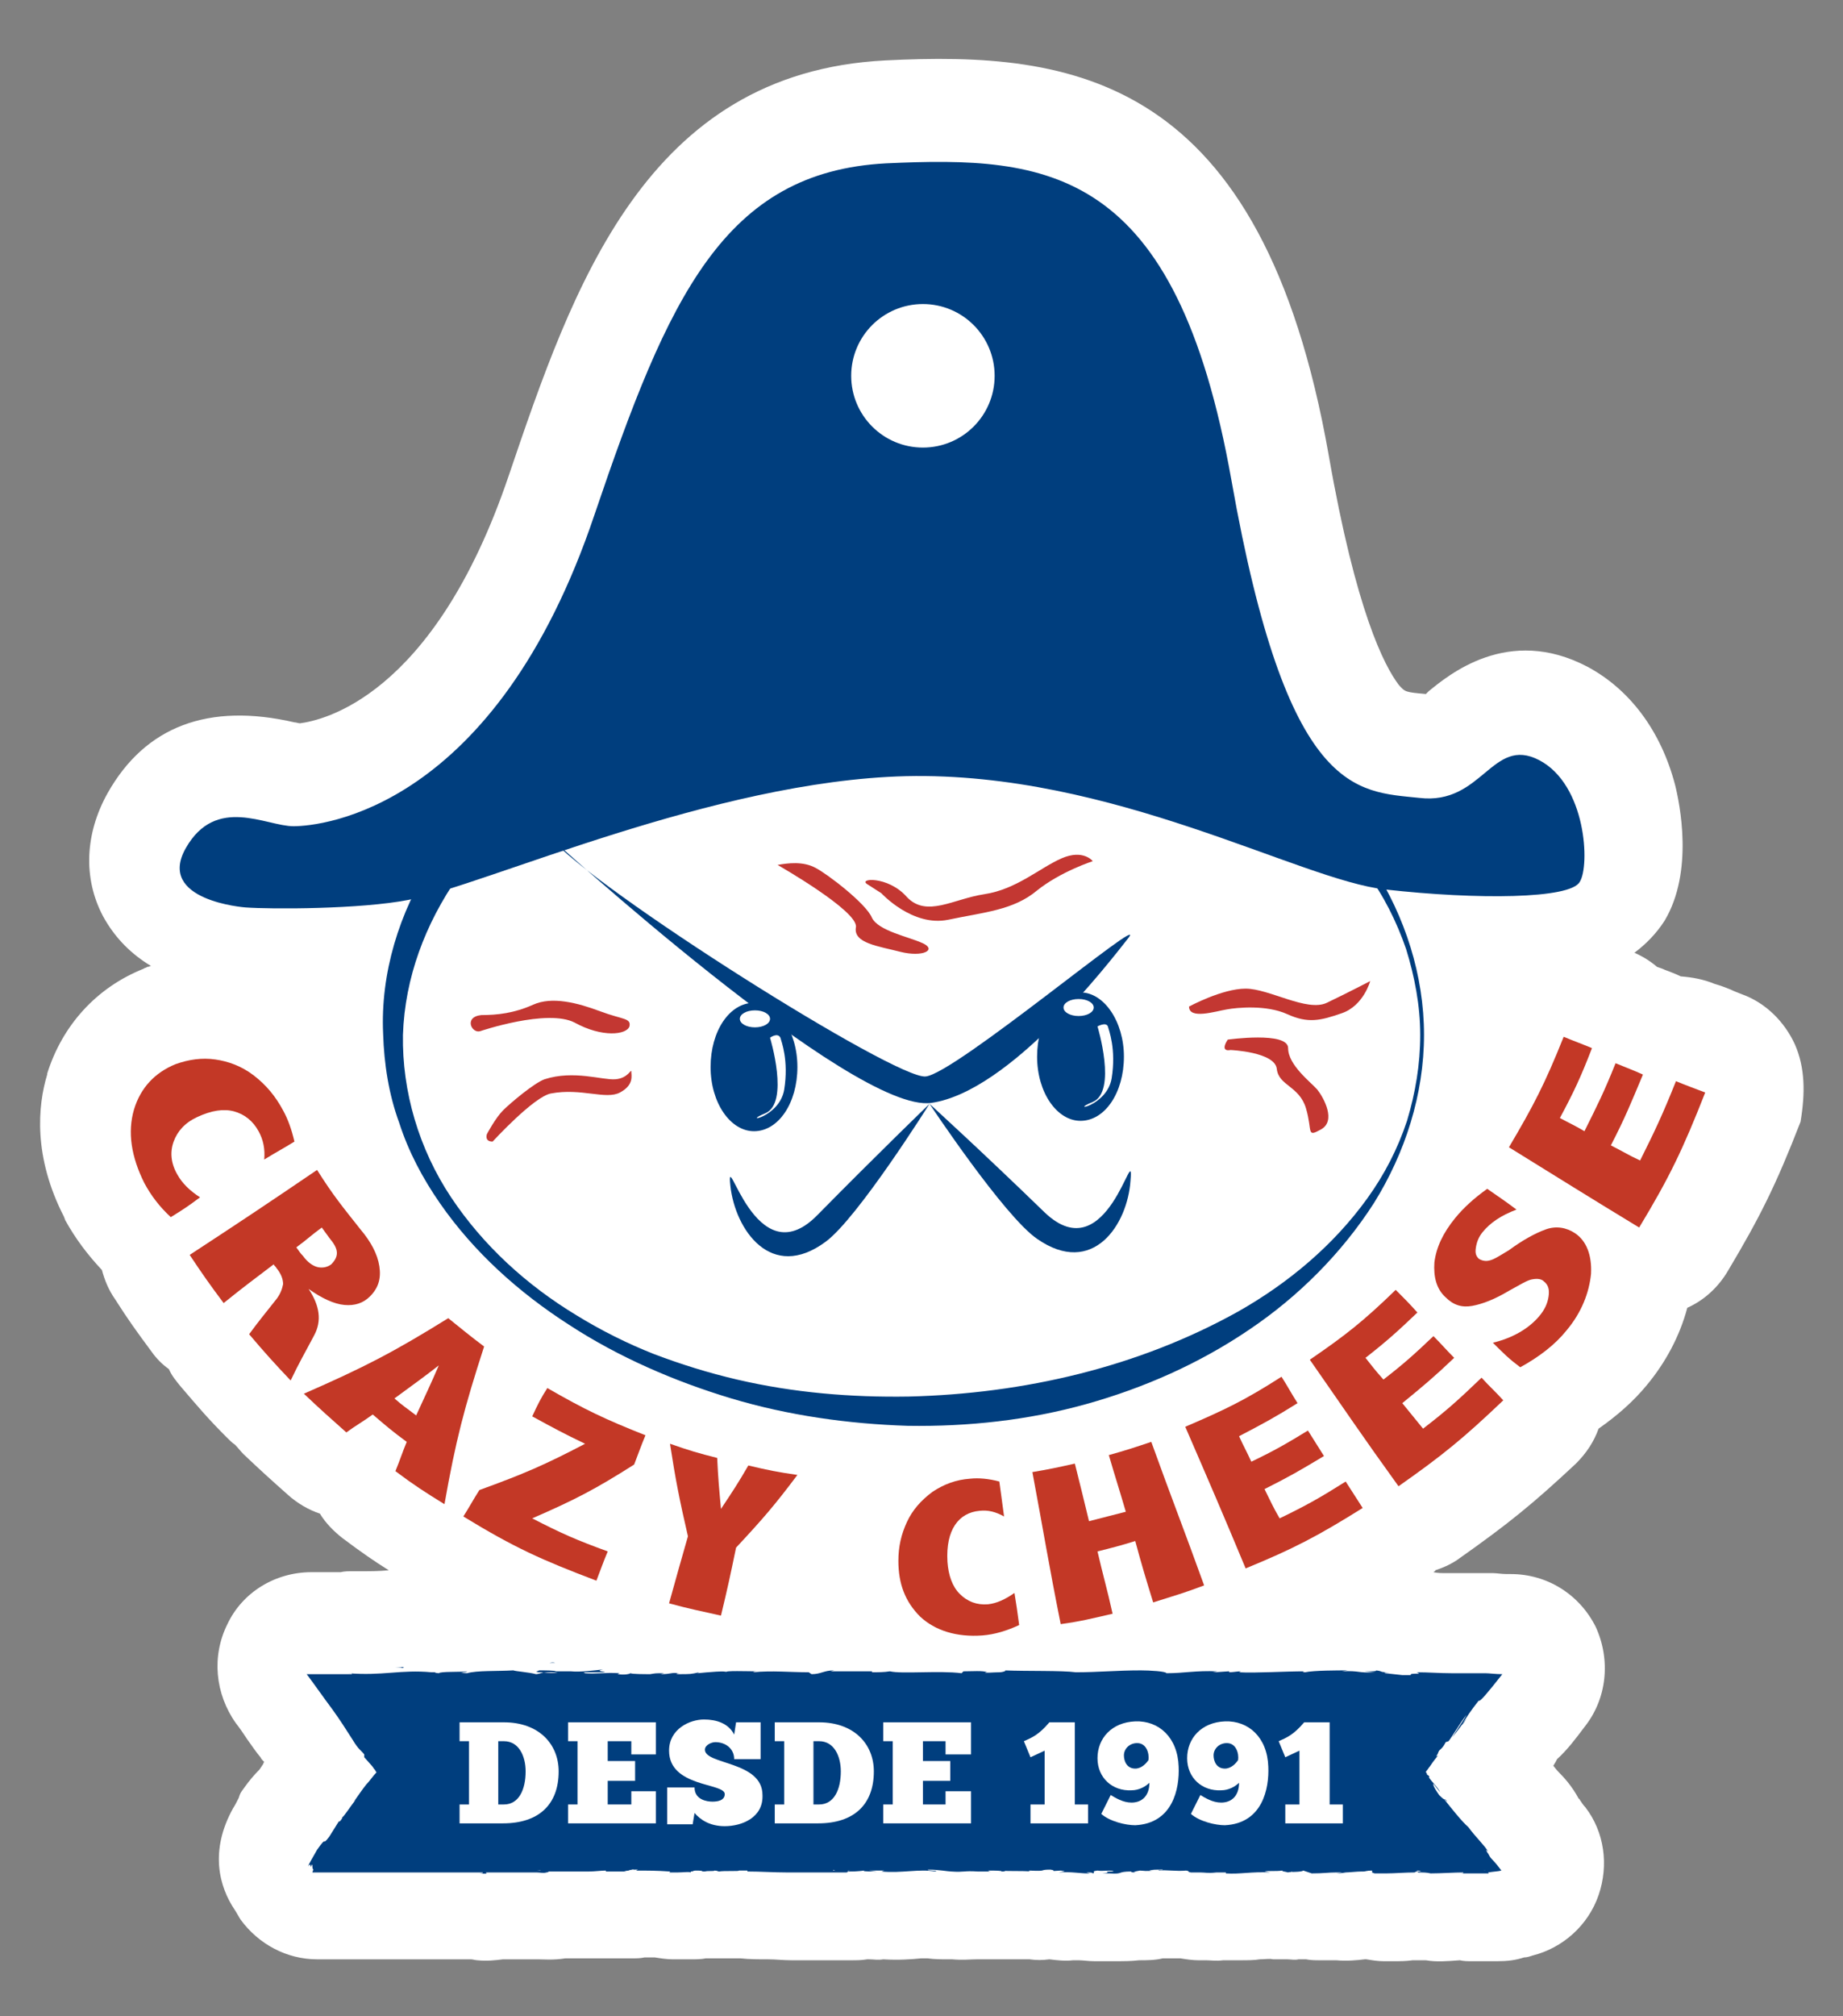 <?xml version="1.0" encoding="utf-8"?>
<!-- Generator: Adobe Illustrator 22.1.0, SVG Export Plug-In . SVG Version: 6.00 Build 0)  -->
<svg version="1.1" id="Capa_2_1_" xmlns="http://www.w3.org/2000/svg" xmlns:xlink="http://www.w3.org/1999/xlink" x="0px" y="0px"
	 viewBox="0 0 195.3 213.5" style="enable-background:new 0 0 195.3 213.5;" xml:space="preserve">
<rect x="0" y="0" width="195.3" height="213.5" fill="#808080" stroke="none"/>
<style type="text/css">
	.st0{fill:#003E7E;}
	.st1{fill:#FFFFFF;}
	.st2{fill:#C33826;}
	.st3{fill:#C33732;}
</style>
<path class="st0" d="M-149.3,172.2h-0.1C-149.4,172.2-149.4,172.2-149.3,172.2L-149.3,172.2L-149.3,172.2z"/>
<path class="st0" d="M-149.4,172.2c-0.1,0,1.2-0.2,0.1-0.3C-148.5,172.1-150.7,172.1-149.4,172.2z"/>
<path class="st1" d="M-264.4,192.3h-0.2l0,0c0.2-0.2,0.4-0.5,0.5-0.5L-264.4,192.3z"/>
<g>
	<path class="st1" d="M190.2,110.6c-1.1-2.4-3.1-4.4-5.6-5.3c-0.5-0.2-0.8-0.3-1.2-0.5c-0.5-0.2-1-0.4-1.7-0.6
		c-1.2-0.5-2.4-0.7-3.6-0.8c-0.6-0.3-1.2-0.5-1.7-0.7c-0.2-0.1-0.5-0.2-0.8-0.3c-0.7-0.6-1.5-1.1-2.4-1.5c1.2-0.9,2.3-2,3.2-3.4
		c3.1-5.2,1.6-12.4,1.1-14.4c-1.5-5.7-4.8-10.1-9.3-12.5c-8.4-4.4-14.7,0.9-16.8,2.6c-0.1,0.1-0.2,0.2-0.3,0.3
		c-2.2-0.2-2.2-0.2-2.9-1c-1.5-2-4.5-7.7-7.4-24.3c-7.1-40.3-27.1-42.8-47-41.8c-25.4,1.3-33.1,24-39.9,44
		c-8,23.6-19.9,25.9-22.1,26.2c-0.2,0-0.4-0.1-0.6-0.1c-9.1-2.1-15.8,0.4-19.8,7.5c-2.4,4.3-2.6,9-0.5,13c1.3,2.4,3.1,4.1,5.1,5.3
		c-0.1,0-0.2,0.1-0.4,0.1c-0.1,0.1-0.3,0.1-0.4,0.2c-5,2-8.6,6-10.2,11.1c0,0,0,0.1,0,0.1c-1,3.3-1.5,8.7,1.8,15.1
		c0,0.1,0.1,0.2,0.1,0.3c1.1,2,2.4,3.7,3.9,5.3c0.3,1.1,0.7,2.1,1.4,3.1c1.4,2.2,2.2,3.3,3.9,5.6c0.5,0.7,1.1,1.3,1.8,1.8
		c0.3,0.7,0.8,1.3,1.3,1.9c1.8,2.1,2.8,3.3,4.8,5.3c0.3,0.3,0.6,0.6,0.9,0.8c0.3,0.3,0.6,0.7,0.9,1c1.9,1.8,2.9,2.7,4.7,4.3
		c1,0.9,2.2,1.6,3.4,2c0.6,1,1.5,1.9,2.4,2.6c2,1.5,3.3,2.4,4.9,3.4c0,0,0,0,0,0c-1.1,0.1-1.9,0.1-2.8,0.1c-0.4,0-0.7,0-1,0
		c-0.5,0-0.9,0-1.3,0.1h-3.1c-3.8,0-7.3,2.1-8.9,5.5c-1.7,3.4-1.3,7.4,0.9,10.5c0.4,0.5,0.8,1.1,1.2,1.7c0.5,0.7,0.9,1.3,1.4,1.9
		c0.1,0.2,0.2,0.3,0.4,0.5c0,0-0.1,0.1-0.1,0.2l-0.4,0.6c-0.6,0.6-1.1,1.2-1.6,1.9c-0.2,0.3-0.4,0.5-0.5,0.8l-0.1,0.3
		c-0.2,0.4-0.4,0.8-0.6,1.1c-2.5,4.5-1.5,8.3,0.2,10.8c0.2,0.3,0.4,0.7,0.6,1c1.9,2.6,4.9,4.2,8.1,4.2h16.3c0.2,0,0.5,0.1,0.7,0.1
		c1,0.1,1.9,0,2.7-0.1h3.7c0.6,0,1.6,0.1,2.9-0.1h3c0.4,0,0.7,0,1,0c0.3,0,0.5,0,0.8,0h2.2c0.5,0,1,0,1.4-0.1c0.4,0,0.8,0,1.1,0
		c0.6,0.1,1.3,0.2,1.9,0.2h0.9c0.3,0,0.7,0,1,0c0.5,0,1.1,0,1.6-0.1c0.3,0,0.7,0,1,0c0.6,0,1.2,0,1.8,0c0,0,0,0,0.1,0
		c0.3,0,0.6,0,0.8,0c0.9,0.1,1.9,0.1,2.9,0.1c0.8,0,1.6,0.1,2.5,0.1h6.3c0.6,0,1.1,0,1.7-0.1c0.1,0,0.1,0,0.2,0c0.5,0,0.9,0.1,1.5,0
		c1.6,0.1,3,0,4-0.1c0.2,0,0.5,0,0.7,0c0.7,0.1,1.5,0.1,2.2,0.1c0.1,0,0.2,0,0.4,0c1.1,0.1,1.9,0,2.6,0l0.1,0c0.2,0,0.4,0,0.7,0h1.4
		c0.2,0,0.4,0,0.6,0c0.6,0,1.2,0,1.7,0c0.3,0,0.7,0,1.1,0c0.7,0.1,1.4,0.1,2.1,0c0.8,0.1,1.7,0.2,2.5,0.1c0.2,0,0.4,0,0.6,0
		c0.5,0,1,0.1,1.7,0.1h0.3c0,0,0.1,0,0.1,0c0.2,0,0.4,0,0.7,0c0.2,0,0.3,0,0.5,0h0.5c1,0,1.8,0,2.6-0.1c0.8,0,1.7,0,2.5-0.2
		c0.1,0,0.2,0,0.3,0c0.3,0,0.5,0,0.8,0l0.1,0c0.2,0,0.4,0,0.7,0c0.6,0.1,1.3,0.2,1.9,0.2h0.8c0.5,0,1.1,0.1,1.8,0c0.2,0,0.3,0,0.5,0
		c0.5,0,0.9,0,1.3,0c0.8,0,1.5,0,2.1-0.1c0.6,0,1-0.1,1.4,0c0.5,0,1,0,1.5,0c0.4,0,0.8,0.1,1.2,0c0.3,0,0.5,0,0.8,0
		c0.5,0.1,1,0.1,1.5,0.1c0.7,0,1.2,0,1.7,0c1.1,0.1,2.2,0,3-0.1c0.1,0,0.2,0,0.2,0c0.6,0.1,1.2,0.2,1.8,0.2h1.2c0.6,0,1.2,0,1.9-0.1
		c0.4,0,0.7,0,1.1,0c0.1,0,0.2,0,0.3,0c1.1,0.2,2.3,0.1,3.6,0c0.4,0.1,0.8,0.1,1.2,0.1c0.1,0,0.3,0,0.4,0h2.4c1,0,1.9-0.1,2.8-0.4
		c0.3,0,0.6-0.1,0.9-0.2c3.2-0.8,5.9-3.2,7-6.4c1.1-3.2,0.6-6.7-1.4-9.3c-0.2-0.2-0.4-0.5-0.6-0.8c0,0,0-0.1-0.1-0.1
		c-0.7-1.3-1.5-2.2-2.2-2.9c-0.2-0.2-0.4-0.5-0.5-0.6c0.2-0.3,0.3-0.5,0.4-0.7c1.1-1,2-2.2,2.9-3.4c2.4-3,2.8-7.1,1.2-10.6
		c-1.7-3.4-5.1-5.6-9-5.6c-0.1,0-0.3,0-0.4,0c-0.6,0-1.1-0.1-1.5-0.1h-3.6c-0.5,0-0.9,0-1.4,0c-0.4,0-0.9,0-1.3-0.1
		c0.1-0.1,0.2-0.1,0.2-0.2c0.9-0.3,1.8-0.7,2.6-1.3c5.1-3.6,7.7-5.7,12.3-10c1.1-1.1,1.9-2.3,2.4-3.7c2-1.4,3.7-2.9,5.1-4.6
		c2-2.4,3.5-5.2,4.3-8.2c1.8-0.8,3.3-2.2,4.3-3.9c3.4-5.7,5.1-9.1,7.7-15.8C191.3,115.8,191.3,113.1,190.2,110.6z"/>
	<g>
		<g>
			<g>
				<path class="st2" d="M18.1,128.9c-1.2-1.1-2.1-2.3-2.8-3.6c-1.4-2.8-1.8-5.4-1.1-7.8c0.7-2.3,2.2-3.9,4.4-4.8
					c1.4-0.5,2.8-0.7,4.2-0.5s2.8,0.7,4.1,1.7c1.3,1,2.3,2.2,3.1,3.7c0.5,0.9,0.9,2,1.2,3.3c-1.3,0.8-1.9,1.1-3.2,1.9
					c0.1-1.1-0.1-2.1-0.6-3c-0.6-1.1-1.5-1.8-2.6-2.1c-1.1-0.3-2.4-0.1-3.9,0.6c-1.3,0.6-2.1,1.5-2.5,2.6s-0.3,2.3,0.4,3.5
					c0.5,0.9,1.3,1.7,2.4,2.4C20,127.7,19.4,128.1,18.1,128.9z"/>
				<path class="st2" d="M33.6,123.9c1.7,2.7,2.7,3.9,4.6,6.3c1.1,1.3,1.8,2.6,2,3.9s-0.1,2.3-1,3.2c-0.7,0.7-1.6,1-2.7,0.9
					c-1.1-0.1-2.4-0.7-3.8-1.7c1.2,1.8,1.4,3.4,0.6,4.9c-1,1.9-1.6,2.9-2.5,4.8c-1.8-1.9-2.7-2.9-4.4-4.9c1.1-1.5,1.7-2.2,2.8-3.6
					c0.5-0.6,0.7-1.2,0.8-1.7c0-0.5-0.2-1.1-0.7-1.7c-0.1-0.2-0.2-0.2-0.3-0.4c-2.1,1.6-3.2,2.4-5.3,4.1c-1.5-2-2.2-3-3.6-5.1
					C25.6,129.3,28.3,127.5,33.6,123.9z M34.1,130c-1.1,0.8-1.6,1.3-2.7,2.1c0.3,0.4,0.4,0.6,0.7,0.9c0.5,0.7,1.1,1.1,1.6,1.2
					c0.5,0.1,1,0,1.4-0.3c0.4-0.4,0.6-0.8,0.6-1.2c0-0.5-0.3-1-0.8-1.6C34.6,130.7,34.4,130.4,34.1,130z"/>
				<path class="st2" d="M47.5,139.6c1.5,1.2,2.2,1.8,3.8,3c-2.1,6.5-3,9.9-4.2,16.7c-2.1-1.3-3.2-2-5.2-3.5
					c0.5-1.2,0.7-1.9,1.2-3.1c-1.5-1.1-2.2-1.7-3.6-2.9c-1.1,0.8-1.7,1.1-2.8,1.9c-1.8-1.6-2.7-2.4-4.5-4.1
					C38.6,144.8,41.7,143.2,47.5,139.6z M46.5,144.6c-1.8,1.4-2.8,2.1-4.7,3.5c0.9,0.8,1.4,1.1,2.3,1.8
					C45.1,147.7,45.6,146.7,46.5,144.6z"/>
				<path class="st2" d="M58,147c4,2.3,6.1,3.3,10.4,5c-0.5,1.2-0.7,1.8-1.2,3.1c-4.1,2.6-6.2,3.7-10.8,5.7c3.1,1.6,4.7,2.3,8,3.5
					c-0.5,1.2-0.7,1.8-1.2,3.1c-5.8-2.2-8.7-3.5-14.1-6.8c0.7-1.1,1-1.7,1.7-2.8c4.7-1.7,7-2.7,11.2-4.9c-2.3-1.1-3.4-1.7-5.6-2.9
					C57,148.7,57.3,148.1,58,147z"/>
				<path class="st2" d="M71,152.9c2,0.7,3,1,5,1.5c0.1,2.2,0.2,3.2,0.4,5.4c1.2-1.8,1.8-2.7,2.9-4.6c2.1,0.5,3.1,0.7,5.2,1
					c-2.4,3.2-3.7,4.7-6.5,7.7c-0.6,2.9-0.9,4.3-1.6,7.2c-2.2-0.5-3.3-0.7-5.5-1.3c0.8-2.9,1.2-4.3,2-7.1
					C72,158.8,71.6,156.8,71,152.9z"/>
				<path class="st2" d="M108,172.1c-1.3,0.6-2.6,1-3.9,1.1c-2.7,0.2-5-0.5-6.6-2c-1.6-1.6-2.3-3.5-2.3-5.9c0-1.5,0.3-2.8,0.9-4.1
					s1.5-2.3,2.7-3.2c1.2-0.8,2.5-1.3,4-1.4c0.9-0.1,2,0,3.1,0.3c0.2,1.5,0.3,2.2,0.5,3.7c-0.9-0.5-1.7-0.7-2.6-0.6
					c-1.1,0.1-2,0.6-2.6,1.5s-0.9,2.2-0.8,3.9c0.1,1.4,0.5,2.6,1.3,3.4c0.8,0.8,1.8,1.2,3,1.1c0.9-0.1,1.8-0.5,2.8-1.2
					C107.7,169.9,107.8,170.6,108,172.1z"/>
				<path class="st2" d="M109.4,155.9c1.8-0.3,2.7-0.5,4.5-0.9c0.6,2.4,0.9,3.6,1.5,6.1c1.6-0.4,2.3-0.6,3.9-1
					c-0.7-2.4-1.1-3.6-1.8-6c1.8-0.5,2.7-0.8,4.5-1.4c2.2,6.1,3.4,9.1,5.6,15.2c-2.1,0.8-3.2,1.1-5.4,1.8c-0.8-2.6-1.2-3.9-1.9-6.5
					c-1.6,0.5-2.4,0.7-4,1.1c0.6,2.6,1,3.9,1.6,6.6c-2.2,0.5-3.3,0.8-5.5,1.1C111.1,165.5,110.6,162.3,109.4,155.9z"/>
				<path class="st2" d="M125.6,151.1c4.2-1.8,6.3-2.8,10.2-5.3c0.7,1.1,1,1.7,1.7,2.8c-2.4,1.5-3.7,2.2-6.2,3.5
					c0.5,1.1,0.8,1.6,1.3,2.7c2.5-1.2,3.7-1.9,6-3.3c0.7,1.1,1,1.6,1.7,2.7c-2.5,1.5-3.7,2.2-6.3,3.5c0.6,1.2,0.9,1.9,1.6,3.1
					c2.9-1.4,4.3-2.2,7-3.9c0.7,1.1,1.1,1.7,1.8,2.8c-4.8,3-7.3,4.3-12.4,6.4C129.5,160.1,128.2,157.1,125.6,151.1z"/>
				<path class="st2" d="M138.8,144c3.8-2.6,5.7-4.1,9.1-7.4c0.9,0.9,1.4,1.4,2.3,2.4c-2.1,2-3.2,3-5.5,4.8c0.7,0.9,1.1,1.4,1.9,2.3
					c2.2-1.7,3.3-2.7,5.3-4.6c0.9,0.9,1.3,1.4,2.2,2.3c-2.1,2-3.3,3-5.5,4.8c0.9,1.1,1.3,1.6,2.2,2.7c2.6-2,3.8-3.1,6.2-5.4
					c0.9,1,1.4,1.4,2.3,2.4c-4.2,4-6.4,5.8-11.1,9.1C144.3,152,142.5,149.3,138.8,144z"/>
				<path class="st2" d="M158.2,142.2c2.1-0.5,3.8-1.5,4.9-2.8c0.6-0.7,0.9-1.4,1-2.1s0-1.2-0.5-1.6c-0.3-0.3-0.8-0.3-1.3-0.2
					s-1.3,0.6-2.4,1.2c-1.5,0.9-2.8,1.4-3.9,1.6c-1.1,0.2-2-0.1-2.8-0.9c-1-0.9-1.3-2.2-1.2-3.7c0.2-1.6,0.9-3.1,2.2-4.7
					c0.9-1.1,2-2.1,3.4-3.1c1.3,0.9,1.9,1.3,3.1,2.2c-1.6,0.6-2.8,1.4-3.6,2.4c-0.4,0.5-0.6,1-0.7,1.6c-0.1,0.6,0,0.9,0.3,1.2
					c0.3,0.2,0.7,0.3,1.1,0.2c0.5-0.1,1.1-0.5,2.1-1.1c1.5-1.1,2.8-1.8,3.9-2.2c1.1-0.4,2.2-0.2,3.1,0.4c1.2,0.8,1.8,2.3,1.7,4.3
					c-0.2,2-1,4.1-2.6,6c-1.2,1.5-2.9,2.8-4.9,3.9C159.9,143.9,159.4,143.4,158.2,142.2z"/>
				<path class="st2" d="M159.9,121.5c2.6-4.4,3.8-6.7,5.8-11.7c1.2,0.5,1.8,0.7,3,1.2c-1.2,3.1-1.9,4.6-3.4,7.4
					c1.1,0.6,1.6,0.8,2.6,1.4c1.4-2.8,2.1-4.2,3.3-7.2c1.2,0.5,1.8,0.7,2.9,1.2c-1.3,3.1-1.9,4.6-3.4,7.5c1.2,0.6,1.8,1,3.1,1.6
					c1.6-3.2,2.4-4.9,3.8-8.4c1.2,0.5,1.8,0.7,3.1,1.2c-2.4,6.1-3.8,9-7,14.3C168.1,126.6,165.4,124.9,159.9,121.5z"/>
			</g>
		</g>
		<g>
			<path class="st1" d="M150.7,109.6c0,22-24.4,39.8-54.6,39.8c-30.1,0-54.6-17.8-54.6-39.8s24.4-39.8,54.6-39.8
				C126.3,69.7,150.7,87.6,150.7,109.6z"/>
			<path class="st0" d="M150.9,109.6c0,6.3-2,12.5-5.3,17.8c-3.4,5.3-8,9.9-13.2,13.4c-5.3,3.6-11.2,6.2-17.3,7.9
				c-6.1,1.7-12.5,2.4-18.9,2.3c-6.3-0.2-12.7-1.1-18.7-2.9c-3-0.9-6-2-8.9-3.3s-5.7-2.8-8.3-4.5c-5.3-3.4-10.1-7.7-13.7-12.9
				c-1.8-2.6-3.3-5.4-4.3-8.5c-1.1-3-1.6-6.2-1.7-9.4c-0.3-6.4,1.7-12.9,5.2-18.3c3.5-5.5,8.4-9.9,13.8-13.4s11.4-6,17.5-7.7
				c6.2-1.7,12.6-2.4,19-2.4c6.4,0.1,12.8,0.8,18.9,2.6c6.1,1.7,12,4.4,17.3,8c5.3,3.6,9.9,8.1,13.2,13.5
				C148.9,97.1,150.9,103.3,150.9,109.6z M150.5,109.6c0-3.1-0.6-6.2-1.5-9.1c-1-2.9-2.4-5.7-4.2-8.1c-3.6-5-8.5-8.9-13.7-11.9
				c-10.6-5.9-22.8-8.7-34.9-8.7c-6.1,0-12.1,0.8-17.9,2.2c-5.8,1.5-11.5,3.7-16.6,6.9c-5.1,3.1-9.7,7.2-13.2,12
				c-3.4,4.9-5.6,10.6-5.8,16.7c-0.1,6,1.7,12.1,5.1,17.2c3.4,5.1,8,9.3,13.3,12.5c2.6,1.6,5.4,3,8.2,4.1c2.9,1.1,5.8,2,8.8,2.7
				c6,1.4,12.1,1.9,18.2,1.8c12.2-0.3,24.3-3.1,34.9-9c5.3-3,10.1-7,13.7-12c1.8-2.5,3.2-5.2,4.2-8.2
				C150,115.7,150.5,112.7,150.5,109.6z"/>
		</g>
		<path class="st0" d="M58.2,88.6c0,0,32.2,29.4,40.5,28.2s18.7-14.7,20.9-17.5c2.1-2.8-18.4,14.4-21.5,14.7
			C95,114.4,62.8,94.1,58.2,88.6z"/>
		<path class="st3" d="M52.2,120.9c0,0,4.4-4.8,6.2-5.1c3.2-0.6,5.8,0.7,7.3-0.1c1.5-0.8,1.2-1.8,1.2-2.2c0-0.4-0.3,0.7-1.7,0.8
			c-1.4,0.1-4.4-1-7.5,0c-1.1,0.4-3.6,2.5-4.4,3.3c-0.8,0.8-1.7,2.5-1.7,2.5S51.3,120.9,52.2,120.9z"/>
		<path class="st3" d="M50.9,109.2c0,0,7.1-2.4,10-0.9c2.9,1.6,5.5,1.3,5.8,0.4c0.2-0.9-0.7-0.7-3.1-1.6c-2.4-0.9-5.1-1.6-7.1-0.7
			s-3.8,1.1-5.5,1.1C49.1,107.7,50,109.5,50.9,109.2z"/>
		<path class="st3" d="M93.4,94.6c0,0,3.3,3.6,7.1,2.8c3.8-0.8,6.9-1,9.4-3.1c2.5-2,5.9-3.1,5.9-3.1s-1-1.3-3.3-0.3
			s-4.8,3.3-8.2,3.8c-3.3,0.5-6.1,2.5-8.2,0.3c-2-2.3-5.4-2-4.1-1.3C93.4,94.6,93.4,94.6,93.4,94.6z"/>
		<path class="st3" d="M82.4,91.6c0,0,8.6,4.9,8.3,6.6c-0.3,1.7,2.4,2,4.7,2.6c2.4,0.6,3.9-0.2,2.4-0.9c-1.5-0.7-4.7-1.3-5.4-2.7
			c-0.6-1.5-4.8-4.7-6-5.3C85.1,91.2,83.5,91.4,82.4,91.6z"/>
		<path class="st3" d="M126,106.6c0,0,3.5-1.9,6-1.9s6.5,2.5,8.6,1.5s4.6-2.3,4.6-2.3s-0.7,2.6-3,3.4s-3.6,1.1-5.8,0.1
			s-5.3-0.7-6.4-0.5C128.8,107.1,126,108,126,106.6z"/>
		<path class="st3" d="M130.1,110.1c0,0,6.4-0.9,6.4,0.9s2.4,3.6,3.1,4.4c0.7,0.9,2,3.3,0.4,4.2c-1.6,0.9-0.9,0.2-1.6-2.2
			c-0.7-2.4-2.9-2.4-3.1-4.2c-0.2-1.8-4.9-2-4.9-2S129.2,111.5,130.1,110.1z"/>
		<path class="st0" d="M163.1,80.5c-5-2.6-6,4.8-12.7,4c-6.7-0.7-14-0.2-19.9-33.6c-5.9-33.3-19.4-34.4-36.6-33.6
			C76.7,18.2,70.8,31.5,63,54.5c-10.5,31.2-28.9,33-31.9,33c-2.9,0-8.2-3.3-11.4,2.3c-3.2,5.6,6.3,6.3,6.3,6.3
			c2.7,0.2,12.2,0.2,17.3-0.8c8.2-1.6,32.3-12.6,52.7-13.1c21.9-0.5,41.7,11,50.8,12c9.8,1.1,19.6,1,20.6-0.8
			C168.5,91.7,168.1,83.1,163.1,80.5z M97.8,47.4c-4.2,0-7.6-3.4-7.6-7.6s3.4-7.6,7.6-7.6s7.6,3.4,7.6,7.6S102,47.4,97.8,47.4z"/>
		<path class="st0" d="M84.5,113c0,3.8-2,6.8-4.6,6.8c-2.5,0-4.6-3-4.6-6.8s2-6.8,4.6-6.8C82.4,106.2,84.5,109.2,84.5,113z"/>
		<path class="st0" d="M98.5,116.9c0,0-7.6,12.1-11,14.6c-5.8,4.3-9.6-1.3-10.1-5.9c-0.5-4.7,2.6,9.8,9.2,3.1
			C93.1,122.1,98.5,116.9,98.5,116.9z"/>
		<path class="st0" d="M98.5,116.9c0,0,7.9,11.9,11.4,14.3c5.9,4.1,9.6-1.5,9.9-6.2c0.4-4.7-2.4,9.8-9.1,3.4
			C104,121.9,98.5,116.9,98.5,116.9z"/>
		<path class="st0" d="M119.1,111.9c0,3.8-2,6.8-4.6,6.8c-2.5,0-4.6-3-4.6-6.8s2-6.8,4.6-6.8C117,105.1,119.1,108.2,119.1,111.9z"/>
		<path class="st1" d="M81.6,107.9c0,0.5-0.7,0.9-1.6,0.9s-1.6-0.4-1.6-0.9s0.7-0.9,1.6-0.9C80.9,107,81.6,107.4,81.6,107.9z"/>
		<path class="st1" d="M115.9,106.7c0,0.5-0.7,0.9-1.6,0.9s-1.6-0.4-1.6-0.9s0.7-0.9,1.6-0.9S115.9,106.2,115.9,106.7z"/>
		<path class="st1" d="M81.6,109.9c0,0,2.1,6.9-0.5,8c-2.7,1.1,1.5,0.5,2-2.5c0.5-3.1-0.3-5.1-0.4-5.5
			C82.4,109.3,81.6,109.9,81.6,109.9z"/>
		<path class="st1" d="M116.3,108.7c0,0,2.1,6.9-0.5,8c-2.7,1.1,1.5,0.5,2-2.5c0.5-3.1-0.3-5.1-0.4-5.5
			C117.2,108.2,116.3,108.7,116.3,108.7z"/>
	</g>
	<path class="st0" d="M57.7,176.2C57.6,176.2,57.6,176.2,57.7,176.2C57.6,176.2,57.7,176.2,57.7,176.2c0.1,0,0.2,0,0.2,0
		C57.8,176.2,57.7,176.2,57.7,176.2z"/>
	<polygon class="st0" points="101,176 100.2,176 100.6,176 	"/>
	<path class="st0" d="M58.2,176.1L58.2,176.1C58.2,176.1,58.3,176,58.2,176.1c0.5-0.1,0.6,0,0.6,0C58.7,176.1,58.5,176.1,58.2,176.1
		z"/>
	<path class="st0" d="M42.5,176.6h-0.7c0.5,0,0.9-0.1,1,0C42.6,176.7,42.5,176.6,42.5,176.6z"/>
	<path class="st0" d="M42.8,176.8L42.8,176.8C42.9,176.8,42.9,176.8,42.8,176.8L42.8,176.8z"/>
	<g>
		<path class="st0" d="M159.1,198.1c-0.3-0.4-0.6-0.8-1-1.2c-0.2-0.2-0.3-0.4-0.4-0.6c-0.1-0.1-0.2-0.3-0.2-0.4l0.2,0.2
			c-0.4-0.7-1.3-1.5-2.1-2.6c0,0,0.1,0,0,0c-0.7-0.6-1.8-2-2.6-3c0.3,0.2,0.4,0.4,0.3,0.2c-0.4-0.4,0,0.2-0.8-0.6
			c-0.2-0.3-0.7-1-0.6-1.2l0.7,0.9c-0.2-0.5-0.9-1.1-1.2-1.6h0.1c-0.1-0.1-0.1-0.2-0.2-0.2l-0.1-0.1c0,0,0,0,0-0.1
			c-0.1-0.1-0.1-0.1-0.1-0.1c0-0.1,0.1-0.2,0.1-0.2c0.1-0.1,0.2-0.3,0.3-0.4c0.2-0.3,0.4-0.6,0.9-1.2l-0.2,0.1
			c0.1-0.2,0.2-0.3,0.2-0.4l0.1-0.2c0.2-0.2,0.4-0.3,0.7-0.9l0.3-0.1c0.4-0.5,1.2-1.9,1.9-2.8l0,0c-0.3,0.6-1.1,1.7-1.5,2.4
			c0.4-0.5,1.3-1.7,1.5-2c-0.1,0.2-0.3,0.5-0.5,0.7c0.4-0.7,1-1.6,1.8-2.6c0.1,0.2,1-0.9,2.5-2.8c-0.7,0-1.4-0.1-1.8-0.1h-1
			c-0.3,0-0.6,0-0.9,0c-0.6,0-1.1,0-1.7,0c-1.2,0-2.4-0.1-3.7-0.1c0.9,0.3-0.8,0-0.6,0.3c-0.4,0-0.7,0-0.8,0l0,0l0,0l0,0
			c-0.1,0-0.1,0-0.1,0l0,0l-1.8-0.2c-0.4-0.1,0.6-0.1,0.5-0.1c-1.3,0-0.6-0.1-1.5-0.2c0.2,0.1-0.5,0.1-1.2,0.1l1.1,0.1
			c-1.9,0.1-1.6-0.2-3.5-0.1l0.6-0.1c-1,0-3.6,0-4.5,0.2c-0.2,0-0.4-0.1,0-0.1c-2.3,0-5.2,0.2-7,0.1l0.2-0.1c-0.4,0-0.8,0.1-1.3,0.1
			c0,0,0.2-0.1,0-0.1s-1.2,0.1-1.7,0.1l0.5-0.1c-2.3-0.1-3.5,0.2-5.4,0.2c0-0.2-1.8-0.3-2.7-0.3l0,0c-2.6,0-4.5,0.2-6.9,0.2
			c-1.5-0.2-5.1-0.1-7.6-0.2c0.4,0-0.1,0.2-0.5,0.2c-0.6,0-1.6,0.1-1.5,0h0.2c-0.4-0.2-1.6-0.1-2.5-0.1l-0.2,0.2
			c-2.4-0.3-6.3,0.1-7.6-0.2c-0.6,0.1-1.3,0.1-1.9,0.1V177c-1.6,0-2.4,0-4.4,0l0.4-0.1c-1.1,0-1.4,0.4-2.4,0.4l-0.3-0.2
			c-2,0-3.9-0.2-5.9,0c0,0,0.1-0.1,0.4-0.1c-0.9,0-3.6-0.1-3.2,0.1c0-0.2-2,0-3.1,0.1l0.2-0.1c-0.9,0.2-0.9,0.2-2.2,0.2
			c-0.3,0-0.3-0.1,0.1-0.1c-1-0.1-0.8,0.1-2,0.1l0.4-0.1c-1,0-0.9,0-1.5,0.1c-0.6,0-1.9,0-2.1-0.1c-0.1,0.1-0.7,0.2-1.3,0.1
			c-0.1,0,0.1-0.1,0.2-0.1c-1.7-0.1-2.5,0.1-3.7,0c0,0-0.1-0.1-0.2-0.1c1.2,0,2.2,0,2.3,0c0-0.1-1.1-0.1-0.2-0.3
			c-0.9,0.1-2.4,0.3-3.4,0.2c-0.1,0-0.1,0-0.1,0h0.1c-0.2,0-0.5,0-0.7,0c-0.3,0-0.6,0-0.9,0c-0.1-0.1-1.2-0.1-1.8-0.1
			c0,0.1-0.6,0.1,0,0.2c0,0,0.2,0,0.5,0c0.1,0,0.2,0,0.2,0l0,0c0.4,0,0.8,0,1.3,0c-0.4,0.1-0.9,0.1-1.5,0c-0.3,0.1-0.6,0.2-0.8,0.2
			c-0.7-0.2-2.2-0.3-2.4-0.4c-1.7,0.1-3.9,0-4.9,0.3c-0.5,0-0.5-0.1-0.7-0.1c0.3,0,0.6,0,0.7-0.1c-0.9,0.1-2.8,0-3,0.2
			c-1.2-0.1,0.7-0.1-1-0.1h0.2c-3.2-0.3-5.2,0.4-8.8,0.1c0.2,0,0.4,0,0.4,0.1c-0.7,0-1.4,0-2.1,0c-0.9,0-1.8,0-2.7,0
			c0.9,1.2,1.8,2.5,2.7,3.7c0.8,1.1,1.5,2.2,2.2,3.3c0.6,1,0.8,1,1.2,1.5v0.3l0.8,0.9c0.1,0.1,0.2,0.3,0.3,0.4
			c0.1,0.1,0.1,0.2,0.2,0.3c-0.4,0.4-0.7,0.9-1.1,1.3c-0.4,0.5-0.8,1.1-1.3,1.8l0.2-0.2c-0.5,0.6-1.4,2-1.4,1.8
			c0,0.1-0.1,0.3-0.3,0.5h-0.1l-1,1.6c-0.9,1.2-0.1-0.3-1.3,1.4c-0.4,0.7-1.1,1.9-0.9,1.7c0,0,0-0.1,0.1-0.1c0,0,0,0,0.1,0v0.2
			l0.1-0.1c0,0,0,0,0-0.1c0,0,0,0,0.1,0v0.1c0,0.1,0,0.3,0.1,0.4l-0.1,0.3h16.5l0,0l0,0h1.5c0.1,0,0.2,0.1-0.3,0.1
			c1.5,0.1,0.2-0.1,0.9-0.1h3.5c0.1,0,0.1,0,0.2,0h0.1h1.4c0.3,0,0.7,0.1,1,0l0,0l0,0c0.2,0,0.2-0.1,0.3-0.1h4.2
			c0.6,0,1.3-0.1,1.8-0.1v0.1c0.1,0,0.2,0,0.3,0h1.9c-0.1,0-0.3-0.1-0.6,0l0.8-0.1c0.2-0.1,0.4-0.1,1-0.1l-0.2,0.1
			c1.1,0,2.2,0,3.6,0.1c0,0,0,0.1-0.1,0.1h0.9c0.6,0,1.2-0.1,1.4,0v-0.1l0,0c0,0,0,0,0.1,0s0.2-0.1,0.4-0.1c1.1,0,0.4,0.1,1,0.1
			c0.3-0.1,1,0,1-0.1c0.3,0,0.4,0.1,0.5,0.1c0.5-0.1,2.2,0,2.1-0.1c0.2,0,0.3,0,0.5,0h0.4v0.1c1.4,0,2.8,0.1,4.2,0.1h0.4l0,0
			c0.2,0,0.5,0,0.7,0h3.2l0,0c0.2,0,0.3,0,0.5,0h1.5c0.1,0,0.1-0.1,0.2-0.1c0.5,0,0.9,0,1.7-0.1c-0.4,0.1,0.8,0.1,1.3,0.1l-0.8-0.1
			c0.6,0,1.1,0,1.6,0l-0.3,0.1c2.2,0.2,4-0.3,5.7,0c0.6-0.1-1.2-0.1-0.7-0.2c1,0,2.1,0.2,2.4,0.2c1.4,0.1,1.3-0.1,2.8,0
			c-0.1,0-0.2,0-0.1,0h1.8c0.1,0,0,0-0.3,0c-0.2,0-0.3-0.1-0.3-0.1c0.6,0,1.6,0,1.4,0.1c0.8,0,0.3-0.1-0.2-0.1
			c1.3,0.1,2.1,0,3.4,0.1c-0.2,0-0.4-0.1-0.2-0.1c2,0.1,0.9-0.1,2.2-0.1c0.8,0.1-0.3,0.2,1.1,0.1c0.8,0.1,0.2,0.1-0.2,0.2
			c1.2-0.1,2.3,0.1,3,0.1h-0.7c0.4,0,0.7,0,1,0l-0.4-0.1c0.4,0,0.7,0,0.7,0.1c0.4-0.1-0.3-0.2,0.5-0.3c0.5,0.1,1.6-0.1,1.7,0.1
			c-1.6,0,0.2,0.1-1.2,0.2c0.3,0,0.6,0,1,0c0.1,0-0.1,0-0.2,0c1.5,0.1,0.7-0.2,2.3-0.2c-0.2,0.1,0.4,0.1,0.6,0.1
			c-0.6,0-0.3-0.1,0.3-0.2c1,0.1,1.1,0,1.6,0h-0.6c0.2-0.1,0.7-0.1,1.4-0.1c0.1,0.1-0.6,0-0.4,0.1c0.8-0.1,1.8,0.1,2.9,0
			c0.5,0.1,0,0.1,0.5,0.2c0.4,0,0.7,0,1,0l0,0l0,0c0.5,0,0.8,0.1,1.7,0c-0.1,0-0.1,0-0.2,0h1.2v0.1c1.5,0.1,2.7-0.2,4.7-0.1
			l-0.6-0.1c0.3-0.1,1.2,0,1.9-0.1c-0.1,0.1,0.3,0.1,0.6,0.2l0,0l0,0l0,0c0.1-0.1,1.4,0,1.6-0.2l0.9,0.3c1.3,0,1.7-0.1,2.6-0.1h0.6
			c-0.1,0,0.2,0-0.6,0.1c0.5,0,1-0.1,1-0.1c0.3,0,1.2-0.1,1.7-0.1c0,0,0,0-0.1,0c0.1,0,0.2,0,0.3,0h0.1c-0.1,0-0.2,0-0.3,0
			c0.1,0,0.1,0,0.2,0c0.2,0,0.3-0.1,0.9-0.1v0.2c0,0,0.2,0.1,0.3,0.1h1.2c0.9,0,2-0.1,3-0.1c0,0,0.1-0.1,0.3-0.1l0.1,0.1
			c0.5,0,0.9,0,1.3,0.1c1.1,0,2.5-0.1,3.5-0.1c-0.1,0,0,0.2-0.2,0.1c0.7,0,0.9,0,1.1,0h1.8c0,0-0.1,0-0.1-0.1
			C158.3,198.2,158.7,198.2,159.1,198.1z"/>
		<path class="st1" d="M53.3,193.1h-4.6v-2h1v-6.7h-1v-2h4.7c3.7,0,5.8,2.3,5.8,5.2C59.2,191.1,57.1,193.1,53.3,193.1z"/>
		<polygon class="st1" points="69.5,185.8 66.9,185.8 66.9,184.4 64.4,184.4 64.4,186.5 67.3,186.5 67.3,188.6 64.4,188.6 
			64.4,191.1 66.9,191.1 66.9,189.7 69.5,189.7 69.5,193.1 60.2,193.1 60.2,191.1 61.2,191.1 61.2,184.4 60.2,184.4 60.2,182.4 
			69.5,182.4 		"/>
		<path class="st1" d="M76.8,193.4c-1.6,0-2.6-0.7-3.2-1.4l-0.2,1.2h-2.7v-3.9h2.9c0,1.3,1.3,1.5,1.9,1.5c0.5,0,1.3-0.1,1.3-0.8
			c0-1.2-5.9-0.7-5.9-4.6c0-2.3,2.2-3.3,3.7-3.3c1.3,0,2.6,0.4,3.2,1.6l0.2-1.3h2.6v3.9h-2.8c0-1.1-0.9-1.8-2-1.8
			c-0.4,0-1.1,0.3-1.1,0.8c0,1.6,6.1,1.2,6.1,4.8C80.9,192.5,78.6,193.4,76.8,193.4z"/>
		<path class="st1" d="M86.7,193.1h-4.6v-2h1v-6.7h-1v-2h4.7c3.7,0,5.8,2.3,5.8,5.2C92.6,191.1,90.5,193.1,86.7,193.1z"/>
		<polygon class="st1" points="102.9,185.8 100.2,185.8 100.2,184.4 97.8,184.4 97.8,186.5 100.7,186.5 100.7,188.6 97.8,188.6 
			97.8,191.1 100.2,191.1 100.2,189.7 102.9,189.7 102.9,193.1 93.6,193.1 93.6,191.1 94.6,191.1 94.6,184.4 93.6,184.4 93.6,182.4 
			102.9,182.4 		"/>
		<path class="st1" d="M115.3,193.1h-6.1v-2h1.5v-5.7l-1.5,0.7l-0.7-1.7c0.9-0.4,1.6-0.7,2.7-2h2.7v8.7h1.4V193.1z"/>
		<path class="st1" d="M120.3,193.3c-1,0-2.7-0.4-3.6-1.2l1-2c0.5,0.3,1.3,0.8,2.2,0.8c1.1,0,1.9-0.7,1.9-2.1
			c-0.4,0.4-1.1,0.8-1.9,0.8c-2,0.1-3.6-1.3-3.6-3.4c0-2.1,1.5-3.8,4-3.9c2.5-0.1,4.5,1.7,4.6,4.8
			C125,189.4,124.3,193.1,120.3,193.3z"/>
		<path class="st1" d="M129.8,193.3c-1,0-2.7-0.4-3.6-1.2l1-2c0.5,0.3,1.3,0.8,2.2,0.8c1.1,0,1.9-0.7,1.9-2.1
			c-0.4,0.4-1.1,0.8-1.9,0.8c-2,0.1-3.6-1.3-3.6-3.4c0-2.1,1.5-3.8,4-3.9c2.5-0.1,4.5,1.7,4.6,4.8
			C134.5,189.4,133.8,193.1,129.8,193.3z"/>
		<path class="st1" d="M142.3,193.1h-6.1v-2h1.5v-5.7l-1.5,0.7l-0.7-1.7c0.9-0.4,1.6-0.7,2.7-2h2.7v8.7h1.4L142.3,193.1L142.3,193.1
			z"/>
		<path class="st0" d="M86.8,184.4h-0.6v6.7h0.6c1.6,0,2.3-1.6,2.3-3.5C89.1,186,88.4,184.4,86.8,184.4z"/>
		<path class="st1" d="M153,185.1c-0.3,0.4-0.7,0.8-0.8,1C152.4,185.9,152.8,185.4,153,185.1z"/>
		<polygon class="st1" points="97.6,198.2 98.6,198.2 97.9,198.2 		"/>
		<path class="st1" d="M109.8,198.2c-0.1,0-0.2,0-0.3,0C109.6,198.2,109.7,198.2,109.8,198.2z"/>
		<path class="st1" d="M73.7,198.1L73.7,198.1L73.7,198.1L73.7,198.1z"/>
		<path class="st1" d="M150.6,198.2L150.6,198.2c-0.2-0.1-0.3-0.1-0.5-0.1C150.2,198.2,150.3,198.2,150.6,198.2z"/>
		<path class="st1" d="M118,198.3L118,198.3C117.7,198.3,117.9,198.3,118,198.3z"/>
		<path class="st1" d="M137,198.3c0,0-0.1,0-0.2-0.1l0,0C136.8,198.2,136.9,198.2,137,198.3z"/>
		<path class="st1" d="M56.9,198.1C56.9,198.1,56.2,198,56.9,198.1C57.5,198,57.4,198.1,56.9,198.1z"/>
		<path class="st1" d="M66.8,198.1c0.1,0,0.1,0,0.2-0.1h0.2L66.8,198.1z"/>
		<path class="st1" d="M88.3,198.1V198C88.3,198.1,88.8,198.1,88.3,198.1z"/>
		<path class="st1" d="M89.8,198.1c0.1,0,0.2,0,0.3,0C89.6,198.2,90,198.1,89.8,198.1z"/>
		<path class="st1" d="M104.7,198.1L104.7,198.1c0.1,0,0.1,0,0.2,0C104.8,198.1,104.8,198.1,104.7,198.1z"/>
		<path class="st1" d="M127.3,198.2c0.2,0,0.3,0,0.4,0C127.5,198.2,127.4,198.2,127.3,198.2z"/>
		<path class="st1" d="M127.6,198.2h0.3c-0.1,0-0.1,0-0.2,0H127.6z"/>
		<path class="st1" d="M151.6,198.1c0.1,0,0.2,0,0.2,0h0.1H151.6z"/>
		<path class="st1" d="M157.4,198.1C157.5,198.1,157.5,198.1,157.4,198.1C157.3,198.1,157.2,198,157.4,198.1z"/>
		<path class="st0" d="M130,184.6c-0.8,0-1.4,0.6-1.4,1.3c0,0.6,0.3,1.4,1.2,1.4c0.7,0,1.2-0.6,1.4-0.9
			C131.3,185.7,131,184.6,130,184.6z"/>
		<path class="st0" d="M53.4,184.4h-0.6v6.7h0.6c1.6,0,2.3-1.6,2.3-3.5C55.7,186,55,184.4,53.4,184.4z"/>
		<path class="st0" d="M120.5,184.6c-0.8,0-1.4,0.6-1.4,1.3c0,0.6,0.3,1.4,1.2,1.4c0.7,0,1.2-0.6,1.4-0.9
			C121.8,185.7,121.5,184.6,120.5,184.6z"/>
		<path class="st1" d="M144.6,198.1L144.6,198.1L144.6,198.1z"/>
	</g>
</g>
</svg>
